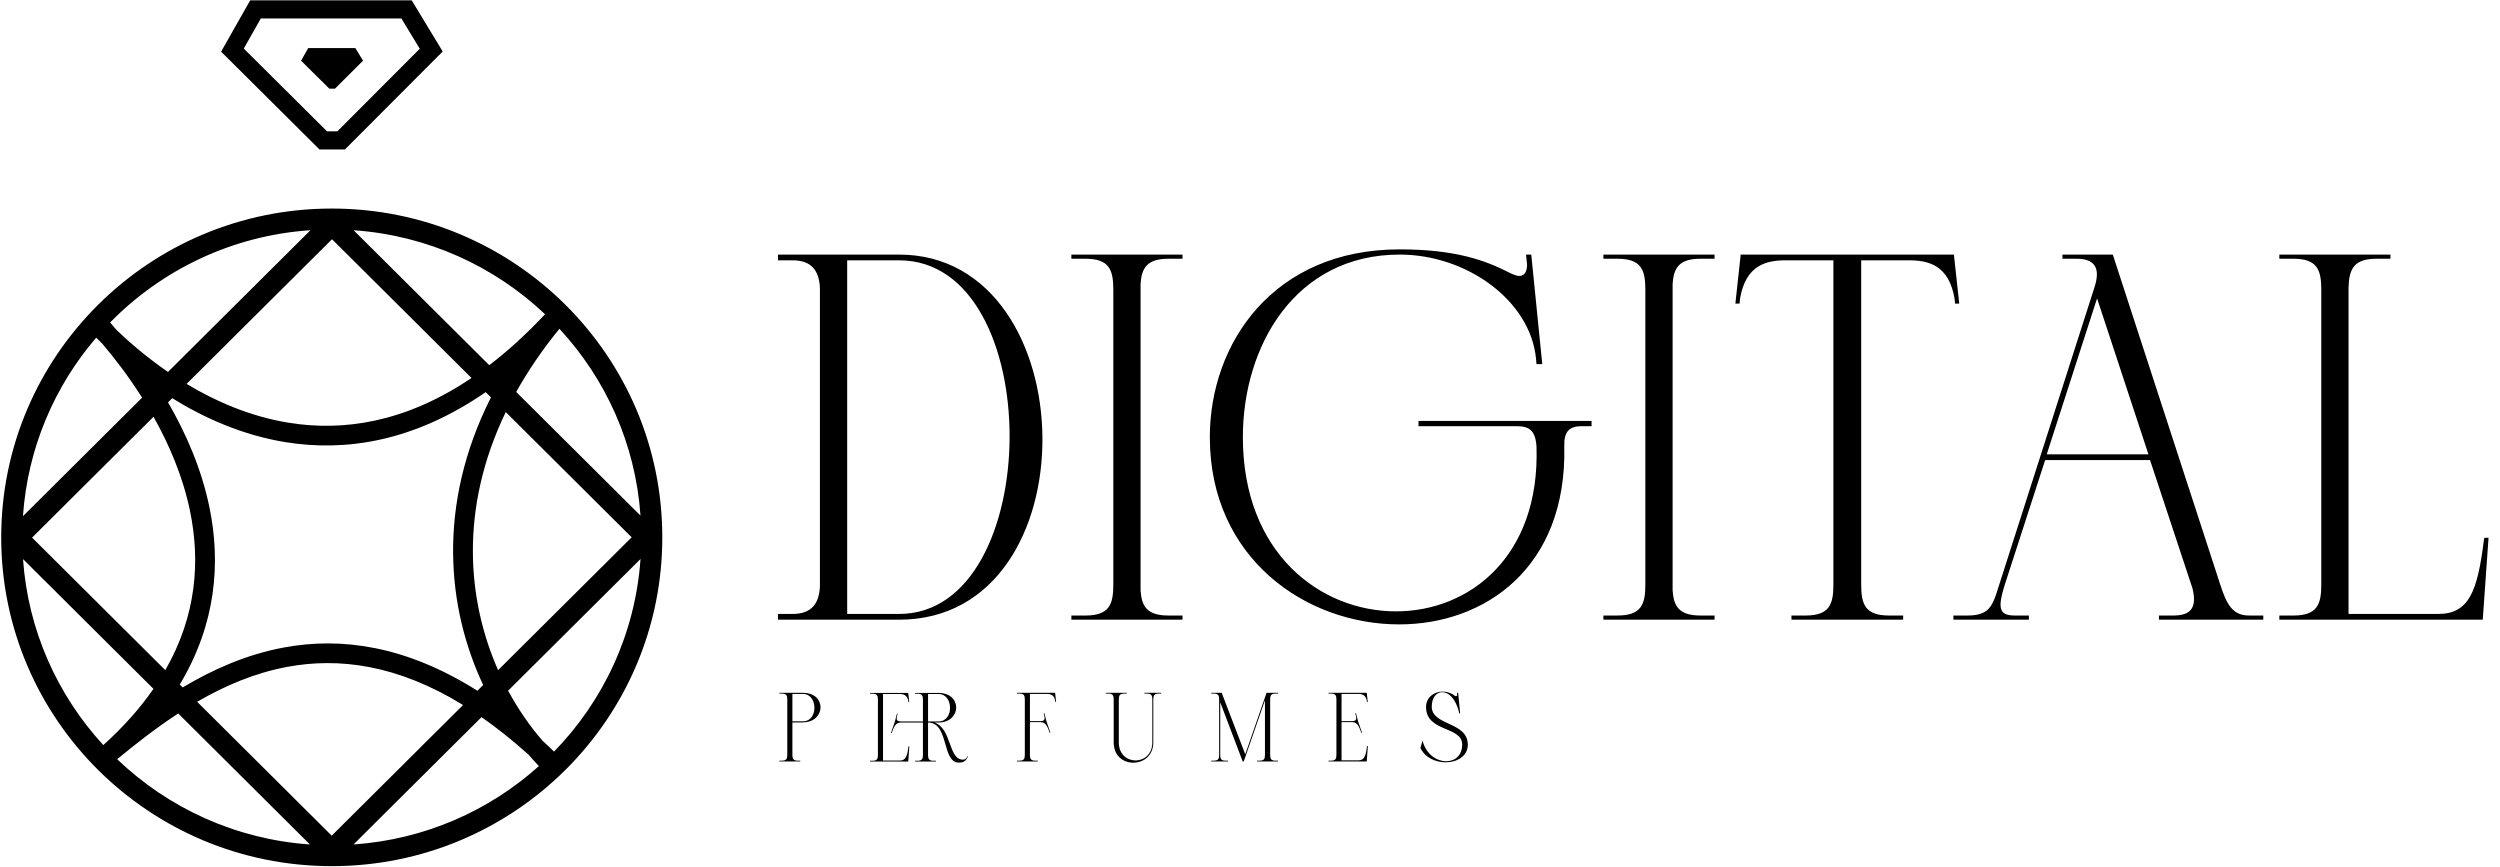 <?xml version="1.0" encoding="UTF-8"?> <svg xmlns="http://www.w3.org/2000/svg" width="150" height="52" viewBox="0 0 150 52" fill="none"><g clip-path="url(#clip0_2039_133)"><path d="M53.945 15.275C65.208 15.275 65.617 37.182 53.945 37.182H46.678V36.837H47.559C48.691 36.837 49.163 36.212 49.195 35.148V17.309C49.163 16.245 48.691 15.619 47.559 15.619H46.678V15.275H53.945ZM53.945 36.837C62.723 36.837 62.849 15.619 53.945 15.619H50.831V36.837H53.945ZM64.282 37.182V36.931H65.131C66.547 36.931 66.799 36.274 66.799 35.085V17.372C66.799 16.183 66.547 15.525 65.131 15.525H64.282V15.275H70.951V15.525H70.102C68.844 15.525 68.498 16.058 68.435 17.028V35.429C68.498 36.399 68.844 36.931 70.102 36.931H70.951V37.182H64.282ZM95.494 25.258V25.571H94.896C94.141 25.571 93.826 25.916 93.858 26.792C94.015 34.084 89.076 37.464 83.947 37.464C78.379 37.464 72.59 33.52 72.59 26.228C72.59 20.595 76.397 14.962 83.979 14.962C87.314 14.962 89.107 15.619 90.523 16.339C90.774 16.464 90.995 16.558 91.152 16.558C91.467 16.558 91.624 16.308 91.624 15.87L91.561 15.275H91.876L92.536 21.847H92.19L92.159 21.503C91.813 18.029 88.006 15.275 83.979 15.275C77.718 15.275 74.572 20.752 74.572 26.228C74.572 33.207 79.228 36.681 83.758 36.681C88.163 36.681 92.41 33.395 92.19 26.792C92.127 25.822 91.75 25.571 90.995 25.571H85.111V25.258H95.494ZM96.204 37.182V36.931H97.053C98.469 36.931 98.721 36.274 98.721 35.085V17.372C98.721 16.183 98.469 15.525 97.053 15.525H96.204V15.275H102.873V15.525H102.024C100.766 15.525 100.42 16.058 100.357 17.028V35.429C100.42 36.399 100.766 36.931 102.024 36.931H102.873V37.182H96.204ZM104.435 15.275H117.241V15.338L117.555 18.217H117.304L117.272 17.904C116.926 15.901 115.699 15.619 114.535 15.619H111.672V35.085C111.672 36.274 111.923 36.931 113.34 36.931H114.189V37.182H107.487V36.931H108.337C109.753 36.931 110.004 36.274 110.004 35.085V15.619H107.141C105.977 15.619 104.75 15.901 104.404 17.904L104.373 18.217H104.122L104.435 15.338V15.275ZM133.218 35.085C133.595 36.243 133.941 36.931 134.948 36.931H135.797V37.182H129.536V36.931H130.386C131.33 36.931 131.864 36.587 131.55 35.304L129.002 27.605H122.71L120.286 35.085C119.846 36.493 119.941 36.931 120.885 36.931H121.734V37.182H117.204V36.931H118.053C119.186 36.931 119.469 36.493 119.752 35.711L125.635 17.341C126.107 15.995 125.604 15.525 124.597 15.525H123.748V15.275H126.768L133.218 35.085ZM122.803 27.261H128.907L125.824 17.904L122.803 27.261ZM149.06 32.268H149.312L148.967 37.151V37.182H136.76V36.931H137.609C139.025 36.931 139.277 36.274 139.277 35.085V17.372C139.277 16.183 139.025 15.525 137.609 15.525H136.76V15.275H143.429V15.525H142.58C141.227 15.525 140.944 16.151 140.912 17.247V36.837H146.293C148.148 36.837 148.652 35.461 149.03 32.425L149.06 32.268Z" fill="black"></path><path d="M48.206 41.57C49.613 41.594 49.536 43.316 48.206 43.34V43.346H47.544V45.327C47.55 45.527 47.609 45.639 47.858 45.639H48.017V45.686H46.764V45.639H46.924C47.19 45.639 47.237 45.515 47.237 45.292V41.964C47.237 41.741 47.19 41.617 46.924 41.617H46.764V41.57H48.206ZM48.177 43.281C49.111 43.281 49.081 41.635 48.177 41.635H47.544V43.281H48.177ZM58.059 45.362L58.083 45.368C57.971 45.633 57.846 45.757 57.533 45.757C56.493 45.757 56.954 43.352 55.683 43.352V45.333C55.689 45.533 55.748 45.645 55.996 45.645H56.156V45.692H54.903V45.645H55.063C55.323 45.645 55.376 45.521 55.376 45.304V43.352H54.081C53.827 43.352 53.697 43.446 53.544 43.863L53.502 43.981H53.455L53.691 43.305L53.816 42.817H53.857L53.821 42.975C53.762 43.211 53.827 43.287 54.081 43.287H55.376V41.97C55.376 41.747 55.323 41.623 55.063 41.623H54.903V41.576H56.345C57.752 41.606 57.675 43.322 56.345 43.352H56.067C57.125 43.716 56.883 45.58 57.787 45.58C57.888 45.58 57.988 45.521 58.059 45.362ZM54.507 44.804L54.513 44.775H54.56L54.495 45.692H52.202V45.645H52.361C52.627 45.645 52.675 45.521 52.675 45.304V41.97C52.675 41.747 52.627 41.623 52.361 41.623H52.202V41.576H54.495V41.588L54.554 42.129H54.513L54.501 42.076C54.442 41.7 54.206 41.641 53.993 41.641H52.982V45.633H53.993C54.342 45.627 54.436 45.368 54.507 44.804ZM55.683 43.287H56.316C57.244 43.287 57.22 41.641 56.316 41.641H55.683V43.287ZM61.016 41.57H63.309V41.582L63.368 42.123H63.327L63.315 42.064C63.256 41.688 63.02 41.635 62.807 41.635H61.796V43.269H62.399C62.653 43.269 62.712 43.187 62.659 42.958L62.618 42.799H62.665L62.789 43.287L63.026 43.963H62.978L62.937 43.846C62.783 43.422 62.653 43.328 62.399 43.328H61.796V45.351C61.808 45.533 61.867 45.639 62.109 45.639H62.269V45.686H61.016V45.639H61.175C61.441 45.639 61.489 45.515 61.489 45.292V41.964C61.489 41.741 61.441 41.617 61.175 41.617H61.016V41.57ZM68.666 41.57H69.671V41.617H69.511C69.251 41.617 69.198 41.741 69.198 41.964V44.545C69.198 45.351 68.595 45.762 67.998 45.762C67.407 45.762 66.822 45.362 66.822 44.545V41.929C66.816 41.729 66.757 41.617 66.508 41.617H66.349V41.57H67.602V41.617H67.442C67.182 41.617 67.129 41.741 67.129 41.964V44.545C67.129 45.263 67.631 45.627 68.134 45.627C68.636 45.627 69.139 45.263 69.139 44.545V41.941C69.133 41.735 69.079 41.617 68.825 41.617H68.666V41.57ZM72.676 45.686V45.639H72.835C73.102 45.639 73.149 45.515 73.149 45.292V41.964C73.149 41.741 73.102 41.617 72.835 41.617H72.676V41.57H73.302L74.715 45.257L75.992 41.57H76.683V41.617H76.524C76.269 41.617 76.21 41.735 76.21 41.941V45.327C76.216 45.527 76.269 45.639 76.524 45.639H76.683V45.686H75.424V45.639H75.584C75.85 45.639 75.897 45.515 75.897 45.292V42.017L74.626 45.686H74.561L73.214 42.135V45.327C73.214 45.527 73.273 45.639 73.521 45.639H73.681V45.686H72.676ZM82.023 44.763H82.071L82.006 45.68V45.686H79.712V45.639H79.872C80.138 45.639 80.185 45.515 80.185 45.292V41.964C80.185 41.741 80.138 41.617 79.872 41.617H79.712V41.57H82.006V41.582L82.065 42.123H82.017L82.011 42.064C81.952 41.688 81.716 41.635 81.503 41.635H80.493V43.269H81.095C81.35 43.269 81.409 43.187 81.356 42.958L81.314 42.799H81.361L81.486 43.287L81.722 43.963H81.675L81.633 43.846C81.48 43.422 81.35 43.328 81.095 43.328H80.493V45.621H81.503C81.852 45.621 81.947 45.362 82.017 44.792L82.023 44.763ZM85.905 42.393C85.905 43.563 88.069 43.281 88.069 44.686C88.069 45.368 87.424 45.739 86.733 45.739C86.136 45.739 85.504 45.462 85.226 44.88L85.35 44.445H85.356C85.563 45.263 86.207 45.674 86.774 45.674C87.283 45.674 87.732 45.339 87.732 44.675C87.732 43.552 85.563 43.946 85.563 42.417C85.563 41.852 86.035 41.494 86.555 41.494C86.81 41.494 87.076 41.576 87.306 41.758C87.389 41.788 87.448 41.758 87.43 41.658L87.424 41.57H87.49L87.608 42.805H87.549L87.543 42.74C87.336 41.894 86.904 41.529 86.538 41.529C86.195 41.529 85.905 41.847 85.905 42.393Z" fill="black"></path><path d="M18.495 2.883H21.32L21.782 3.641L20.097 5.321H19.762L18.064 3.641L18.495 2.883Z" fill="black"></path><path fill-rule="evenodd" clip-rule="evenodd" d="M15.011 0.02H24.703L26.562 3.09L20.697 8.968H19.169L13.266 3.1L15.011 0.02ZM15.65 1.108L14.627 2.914L19.622 7.88H20.241L25.185 2.925L24.084 1.108H15.65Z" fill="black"></path><path fill-rule="evenodd" clip-rule="evenodd" d="M19.905 12.513C30.858 12.513 39.737 21.344 39.738 32.238V32.241C39.738 43.136 30.859 51.969 19.905 51.969H19.903C8.951 51.968 0.073 43.136 0.073 32.241C0.073 21.345 8.952 12.513 19.905 12.513ZM10.693 42.808L18.595 50.668C14.115 50.357 10.073 48.466 7.029 45.551C8.14 44.638 9.361 43.677 10.693 42.808ZM10.961 41.246L10.786 41.071C12.976 37.422 13.248 33.754 12.568 30.445C12.089 28.109 11.139 25.965 10.082 24.141L10.332 23.892C12.233 25.069 14.529 26.104 17.113 26.527C20.724 27.117 24.833 26.501 29.142 23.528L29.457 23.841C26.183 30.335 26.831 36.512 28.991 41.1L28.643 41.445C24.37 38.747 20.491 38.208 17.035 38.849C14.802 39.262 12.775 40.163 10.961 41.246ZM11.828 42.107L19.903 50.14L27.783 42.301C23.823 39.867 20.315 39.442 17.252 40.009C15.287 40.373 13.479 41.149 11.828 42.107ZM28.891 43.028L21.21 50.668C25.476 50.374 29.346 48.646 32.335 45.965C32.144 45.77 31.953 45.554 31.71 45.278C30.747 44.412 29.808 43.666 28.891 43.028ZM33.241 45.097C36.198 42.062 38.118 38.02 38.431 33.539L30.488 41.44C31.099 42.575 31.806 43.587 32.558 44.45C32.833 44.698 33.038 44.895 33.241 45.097ZM29.886 40.209L37.899 32.238L30.345 24.724C27.534 30.557 28.05 36.052 29.886 40.209ZM30.972 23.518L38.43 30.937C38.128 26.624 36.337 22.719 33.565 19.727C32.529 20.996 31.672 22.263 30.972 23.518ZM32.703 18.855C29.668 15.983 25.657 14.122 21.216 13.814L29.356 21.911C30.455 21.07 31.572 20.059 32.703 18.855ZM28.29 22.679L19.921 14.355L11.195 23.034C12.941 24.084 15.008 24.986 17.305 25.362C20.532 25.889 24.276 25.388 28.29 22.679ZM10.079 22.316L18.628 13.812C13.924 14.13 9.702 16.19 6.607 19.348C6.707 19.465 6.834 19.613 6.994 19.801C7.782 20.555 8.825 21.455 10.079 22.316ZM5.771 20.26C3.263 23.184 1.657 26.896 1.378 30.97L8.526 23.86C7.7 22.555 6.843 21.45 6.127 20.61C5.987 20.475 5.869 20.359 5.771 20.26ZM9.212 25.007L1.924 32.256L9.918 40.208C11.812 36.905 12.011 33.632 11.406 30.681C10.98 28.606 10.152 26.679 9.212 25.007ZM9.208 41.331C8.433 42.45 7.452 43.569 6.231 44.676L6.22 44.685C6.212 44.691 6.205 44.697 6.198 44.703C3.453 41.718 1.681 37.833 1.381 33.545L9.208 41.331Z" fill="black"></path></g><defs><clipPath id="clip0_2039_133"><rect width="150" height="52" fill="white"></rect></clipPath></defs></svg> 
